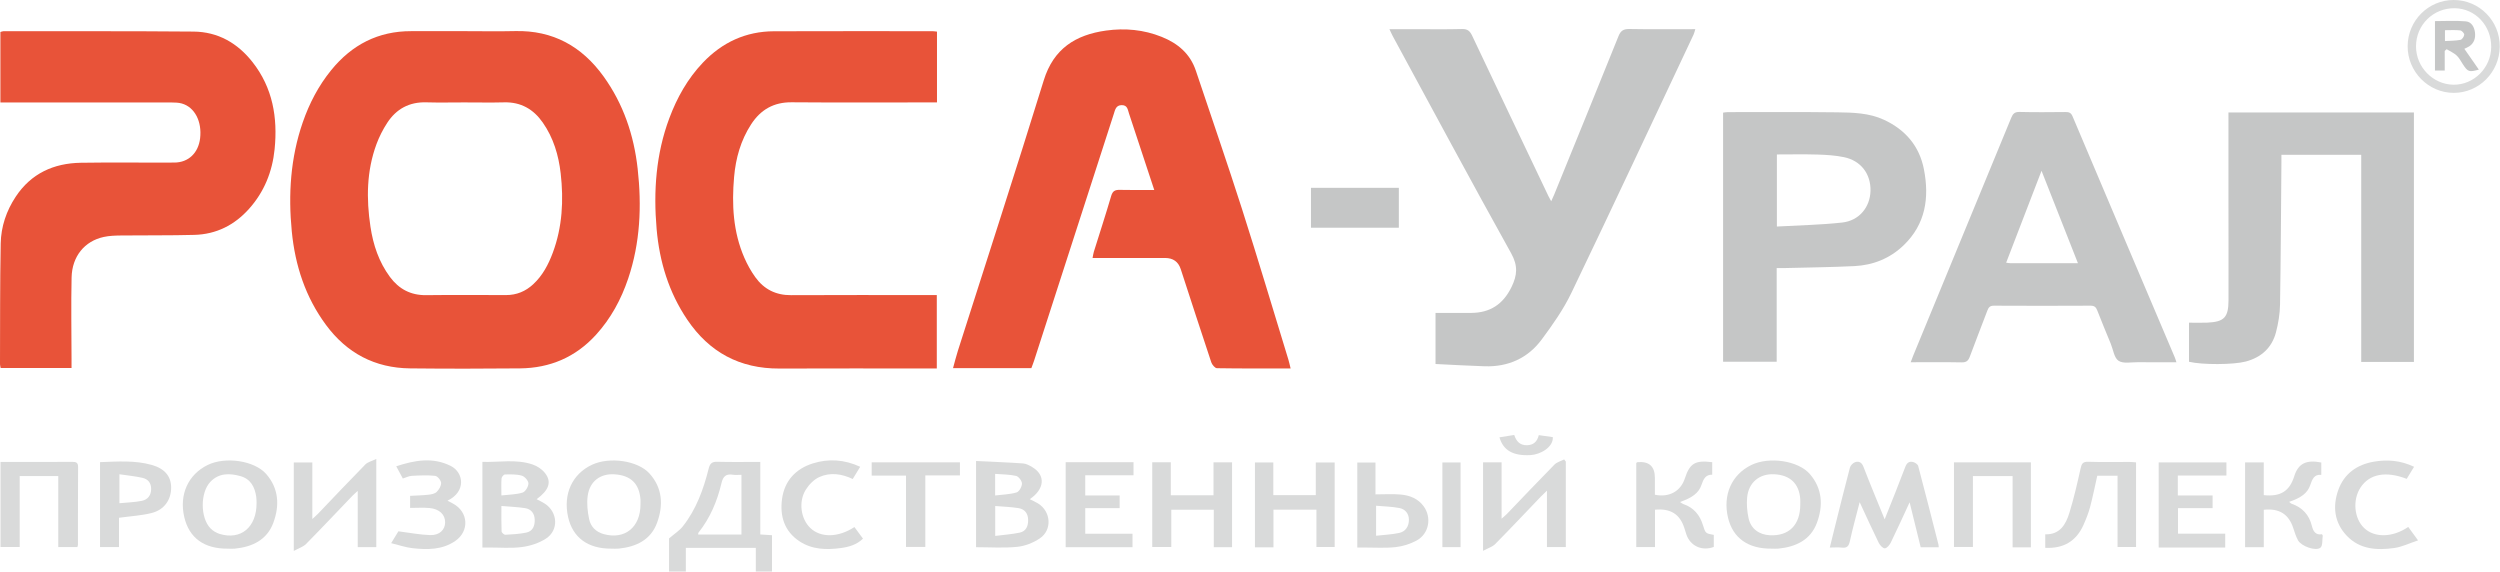 <?xml version="1.0" encoding="UTF-8"?> <svg xmlns="http://www.w3.org/2000/svg" width="1827" height="418" viewBox="0 0 1827 418" fill="none"><path d="M339.99 22.77C352.15 22.77 364.32 23.01 376.47 22.72C404.09 22.07 425.25 33.87 441.08 55.85C455.59 76 463.27 98.79 466 123.28C469.03 150.46 467.92 177.35 459.09 203.53C453.94 218.8 446.42 232.75 435.49 244.73C420.64 261.01 401.98 268.98 380.12 269.21C353.3 269.48 326.48 269.5 299.67 269.21C273.98 268.94 253.49 258.08 238.25 237.47C223.22 217.15 215.68 194.05 213.24 169.14C210.59 142.07 212.28 115.4 221.23 89.48C226.04 75.56 232.76 62.65 242.1 51.19C257.16 32.71 276.38 22.71 300.52 22.77C313.68 22.8 326.84 22.77 340 22.77H339.99ZM339.96 74.84C330.47 74.84 320.98 75.06 311.5 74.79C299.04 74.43 289.57 79.65 282.95 89.83C279.81 94.65 277.14 99.92 275.14 105.31C267.87 124.96 267.67 145.27 270.73 165.69C272.72 178.95 276.9 191.48 284.99 202.41C291.54 211.25 300.16 215.84 311.44 215.7C330.91 215.46 350.38 215.62 369.85 215.64C377.54 215.64 384.11 212.91 389.7 207.71C396.58 201.32 400.8 193.25 404 184.64C410.98 165.87 411.98 146.4 409.75 126.74C408.24 113.43 404.46 100.74 396.67 89.58C389.85 79.8 380.68 74.48 368.41 74.8C358.93 75.05 349.44 74.85 339.95 74.85L339.96 74.84Z" fill="#E85339"></path><path d="M943.17 269.27C924.62 269.27 906.981 269.37 889.341 269.08C887.901 269.06 885.801 266.54 885.211 264.78C877.651 242.14 870.301 219.43 862.901 196.73C861.121 191.27 857.31 188.537 851.47 188.53C834 188.53 816.531 188.53 798.451 188.53C798.811 186.71 798.97 185.32 799.38 184C803.62 170.39 808.06 156.84 812.07 143.16C813.15 139.48 814.98 138.67 818.44 138.76C826.54 138.97 834.641 138.83 843.531 138.83C841.941 134.01 840.6 129.96 839.26 125.91C834.53 111.58 829.82 97.25 825.07 82.93C824.16 80.19 823.991 76.79 819.771 76.83C815.471 76.87 814.93 80.26 813.98 83.21C794.56 143.3 775.16 203.41 755.74 263.5C755.13 265.38 754.39 267.21 753.72 269.01H696.48C697.73 264.51 698.741 260.37 700.031 256.32C721.001 190.46 742.381 124.73 762.781 58.7C769.941 35.51 786.091 25.44 808.281 22.34C822.121 20.41 835.83 21.66 848.99 26.95C860.83 31.7 869.791 39.28 873.951 51.72C885.211 85.35 896.82 118.87 907.63 152.65C919.34 189.28 930.311 226.14 941.581 262.91C942.151 264.77 942.53 266.68 943.18 269.27H943.17Z" fill="#E85339"></path><path d="M684.75 23.12V74.84C682.75 74.84 680.84 74.84 678.94 74.84C645.47 74.84 612 75.02 578.53 74.75C565.41 74.64 555.88 80.16 548.94 90.83C541.34 102.52 537.68 115.57 536.48 129.26C534.7 149.47 535.73 169.46 543.98 188.4C546.15 193.38 548.86 198.25 552.04 202.65C558.36 211.4 567 215.77 578.09 215.71C611.56 215.53 645.03 215.64 678.5 215.64C680.45 215.64 682.4 215.64 684.61 215.64V269.29C682.55 269.29 680.77 269.29 678.99 269.29C642.52 269.29 606.06 269.16 569.59 269.33C540.62 269.46 518.3 257.41 502.22 233.56C488.72 213.54 481.93 191.22 479.86 167.35C477.47 139.75 479.35 112.62 489.13 86.42C494.76 71.35 502.51 57.5 513.69 45.76C527.79 30.96 545 22.93 565.56 22.85C604.19 22.71 642.82 22.79 681.45 22.79C682.41 22.79 683.38 22.98 684.76 23.12H684.75Z" fill="#E85339"></path><path d="M0.29 74.84V23.4C0.95 23.22 1.71 22.82 2.47 22.82C48.77 22.85 95.08 22.68 141.38 23.08C159.26 23.23 173.62 31.46 184.61 45.47C199.34 64.26 203 85.96 200.69 109C199.04 125.42 193.12 140.21 181.96 152.66C171.34 164.51 158.06 171.2 142.14 171.65C124.33 172.15 106.5 171.88 88.68 172.09C84.37 172.14 79.96 172.25 75.78 173.17C61.79 176.23 52.67 187.34 52.32 202.78C51.88 222.72 52.25 242.67 52.28 262.62C52.28 264.6 52.28 266.58 52.28 268.93H0.49C0.32 268.02 0 267.1 0 266.17C0.11 236.74 -0.04 207.31 0.52 177.9C0.75 165.63 4.65 154.06 11.51 143.71C22.75 126.76 39.21 119.29 59.01 118.95C81.82 118.57 104.65 118.94 127.47 118.8C137.77 118.74 144.96 111.74 146.24 101.1C147.72 88.77 142.26 78.24 132.81 75.62C130.46 74.97 127.89 74.9 125.42 74.89C85.61 74.85 45.8 74.86 5.99 74.86C4.19 74.86 2.4 74.86 0.3 74.86L0.29 74.84Z" fill="#E85339"></path><path d="M1049.08 266.01V228.68C1057.9 228.68 1066.5 228.72 1075.1 228.68C1088.95 228.61 1098.46 222.39 1104.63 209.74C1108.86 201.05 1109.4 194.17 1104.34 185.08C1075.03 132.44 1046.56 79.33 1017.81 26.38C1017.06 24.99 1016.44 23.52 1015.39 21.32C1021.59 21.32 1027.02 21.32 1032.45 21.32C1044.44 21.32 1056.44 21.53 1068.42 21.21C1072.48 21.1 1074.22 22.67 1075.84 26.08C1094.35 65.22 1113 104.3 1131.62 143.38C1132.1 144.4 1132.69 145.36 1133.62 147.09C1134.54 145.04 1135.23 143.62 1135.82 142.16C1151.51 103.61 1167.26 65.08 1182.78 26.46C1184.41 22.4 1186.47 21.12 1190.8 21.2C1206.61 21.49 1222.42 21.31 1238.93 21.31C1238.42 22.94 1238.19 24.15 1237.68 25.24C1207.98 88.25 1178.49 151.37 1148.31 214.16C1142.54 226.17 1134.66 237.34 1126.68 248.1C1116.53 261.78 1102.21 268.21 1085.06 267.68C1073.16 267.31 1061.27 266.59 1049.06 266.01H1049.08Z" fill="#C5C6C6"></path><path d="M1764.08 264.5H1725.58V113.14H1667.26C1667.26 115.06 1667.27 116.98 1667.26 118.91C1666.97 153.48 1666.81 188.06 1666.25 222.62C1666.14 229.35 1665 236.21 1663.31 242.74C1660.36 254.13 1652.55 261.17 1641.22 264.2C1632.16 266.62 1609.41 266.67 1599.73 264.38V235.81C1604.28 235.81 1608.71 235.98 1613.12 235.78C1625.39 235.22 1628.55 231.99 1628.59 219.52C1628.66 194.08 1628.57 168.65 1628.55 143.21C1628.54 124.76 1628.55 106.3 1628.55 87.85C1628.55 86.06 1628.55 84.27 1628.55 82.2H1764.09V264.5H1764.08Z" fill="#C5C6C6"></path><path d="M1590.5 264.73C1580.82 264.73 1571.56 264.79 1562.31 264.7C1557.52 264.65 1551.67 265.93 1548.24 263.67C1545.02 261.56 1544.34 255.58 1542.58 251.29C1539.25 243.16 1535.85 235.06 1532.68 226.86C1531.7 224.33 1530.46 223.37 1527.64 223.39C1504.17 223.52 1480.69 223.52 1457.22 223.39C1454.29 223.37 1453.26 224.57 1452.34 227.03C1448.17 238.21 1443.7 249.28 1439.6 260.49C1438.47 263.58 1437.1 264.89 1433.59 264.82C1421.46 264.58 1409.32 264.73 1396.33 264.73C1397.09 262.72 1397.6 261.26 1398.19 259.84C1422.08 201.91 1446 144 1469.82 86.05C1471.05 83.06 1472.41 81.72 1475.92 81.81C1487.07 82.09 1498.23 81.97 1509.38 81.87C1511.94 81.85 1513.47 82.28 1514.63 85.03C1539.47 143.82 1564.45 202.55 1589.39 261.3C1589.77 262.18 1589.99 263.13 1590.51 264.72L1590.5 264.73ZM1518.56 192.36C1509.59 169.59 1500.98 147.74 1491.95 124.81C1483.08 147.86 1474.66 169.72 1466.1 191.98C1467.64 192.17 1468.43 192.35 1469.22 192.35C1485.34 192.37 1501.46 192.36 1518.57 192.36H1518.56Z" fill="#C5C6C6"></path><path d="M1298.4 195.89V264.35H1259.23V82.32C1260.27 82.2 1261.52 81.93 1262.77 81.93C1289.4 81.93 1316.04 81.75 1342.67 82.09C1354.26 82.24 1366.03 82.52 1376.87 87.57C1392.46 94.83 1402.69 106.72 1406 123.71C1410.06 144.52 1407.24 163.84 1391.14 179.29C1381.17 188.86 1368.88 193.8 1355.17 194.47C1338.4 195.29 1321.6 195.45 1304.81 195.89C1302.86 195.94 1300.9 195.89 1298.39 195.89H1298.4ZM1298.55 165.55C1314.91 164.62 1330.68 164.36 1346.29 162.63C1358.69 161.25 1366.64 151.4 1366.96 139.57C1367.3 127.19 1360 117.44 1347.61 114.86C1341.33 113.55 1334.79 113.15 1328.35 112.95C1318.45 112.65 1308.54 112.87 1298.55 112.87V165.55Z" fill="#C5C6C6"></path><path d="M552.35 400.36H501.21V417.68H488.95V393.47C492.98 390.01 496.52 387.8 498.96 384.72C508.82 372.25 514.11 357.6 517.91 342.4C518.85 338.65 520.34 337.36 524.23 337.47C534.5 337.75 544.79 337.56 555.62 337.56V390.58C558.69 390.78 561.25 390.94 564.17 391.13V417.69H552.35V400.35V400.36ZM541.84 346.99C539.56 346.99 537.55 347.25 535.65 346.94C530.62 346.11 528.44 348.04 527.25 353.1C524.15 366.24 518.96 378.55 510.44 389.26C510.2 389.56 510.29 390.13 510.23 390.63H541.85V347L541.84 346.99Z" fill="#D9DADA"></path><path d="M1377.32 379.49C1382.68 365.97 1387.68 353.71 1392.34 341.32C1393.51 338.2 1395.26 336.89 1398.21 337.68C1399.6 338.05 1401.49 339.33 1401.81 340.55C1406.87 359.61 1411.72 378.73 1416.6 397.85C1416.76 398.46 1416.74 399.11 1416.83 399.94H1403.64C1401.09 389.57 1398.5 379.06 1395.55 367.09C1390.57 377.82 1386.32 387.24 1381.78 396.53C1380.91 398.32 1378.92 400.69 1377.41 400.72C1375.92 400.75 1373.83 398.41 1372.96 396.65C1368.31 387.17 1363.96 377.55 1359.04 366.98C1356.42 377.24 1353.88 386.3 1351.89 395.48C1351.11 399.1 1349.81 400.65 1346.03 400.2C1343.42 399.89 1340.73 400.14 1337.22 400.14C1338.41 395.32 1339.47 390.93 1340.57 386.55C1344.31 371.59 1347.99 356.62 1351.93 341.72C1352.35 340.13 1354.16 338.26 1355.73 337.76C1358.42 336.89 1360.53 337.8 1361.79 341.07C1366.61 353.59 1371.81 365.98 1377.31 379.51L1377.32 379.49Z" fill="#D9DADA"></path><path d="M352.53 400.12V337.55C364.94 337.9 377.26 335.38 389.21 339.44C392.63 340.6 396.18 342.98 398.37 345.81C403.35 352.24 401.12 358.31 392.15 364.8C394.21 365.91 396.29 366.84 398.18 368.07C407.66 374.26 408.46 387.45 399 393.6C393.93 396.9 387.53 398.98 381.49 399.77C373.47 400.83 365.2 400.09 357.04 400.12C355.72 400.12 354.4 400.12 352.53 400.12ZM366.43 369.76C366.43 376.54 366.31 382.47 366.56 388.38C366.6 389.27 368.39 390.85 369.31 390.8C374.4 390.54 379.55 390.25 384.53 389.24C389.37 388.26 390.91 384.29 390.77 379.76C390.63 375.23 388.21 372.05 383.75 371.35C378.25 370.49 372.64 370.3 366.43 369.76ZM366.42 362.07C372.26 361.39 377.33 361.43 381.92 359.97C383.96 359.32 386.18 355.61 386.18 353.3C386.18 351.32 383.44 348.21 381.34 347.61C377.46 346.5 373.16 346.68 369.03 346.74C368.15 346.75 366.63 348.49 366.54 349.53C366.24 353.28 366.42 357.07 366.42 362.07Z" fill="#D9DADA"></path><path d="M713.3 399.9V336.92C724.97 337.48 736.35 337.88 747.7 338.68C750.04 338.84 752.45 340.21 754.55 341.48C764.26 347.36 763.42 357.46 752.55 364.8C754.65 365.87 756.76 366.76 758.67 367.96C768.11 373.85 769.08 387.3 759.86 393.48C755.09 396.68 749.06 399.06 743.38 399.63C733.54 400.62 723.53 399.9 713.29 399.9H713.3ZM727.31 369.8V391.65C733.56 390.85 739.44 390.45 745.16 389.26C749.96 388.25 751.48 384.36 751.36 379.74C751.24 375.07 748.72 372.06 744.34 371.34C738.85 370.45 733.23 370.3 727.32 369.79L727.31 369.8ZM727.24 362.09C732.9 361.39 738.11 361.32 742.91 359.87C744.8 359.3 746.82 355.68 746.85 353.43C746.87 351.49 744.44 348.24 742.58 347.8C737.71 346.66 732.56 346.75 727.25 346.32V362.09H727.24Z" fill="#D9DADA"></path><path d="M166.63 400.96C149.2 401.15 138.2 393.14 134.65 377.83C130.85 361.47 137.48 346.77 151.8 339.79C164.75 333.47 186 336.59 194.58 346.45C203.83 357.09 204.37 369.59 199.76 382.03C195.11 394.6 184.39 399.66 171.63 400.95C169.98 401.12 168.31 400.97 166.64 400.97L166.63 400.96ZM187.5 367.54C187.45 366.43 187.5 364.75 187.27 363.12C186.24 355.9 183.19 350.02 175.62 347.92C167.78 345.75 160.04 345.61 153.84 352.02C146.28 359.82 146.25 378.37 153.84 386.14C155.61 387.95 158.08 389.45 160.51 390.19C176.03 394.89 187.58 385.35 187.5 367.55V367.54Z" fill="#D9DADA"></path><path d="M446.73 400.95C429.7 401.07 418.54 392.87 415.18 377.91C411.41 361.12 418.11 346.43 432.66 339.63C445.5 333.63 466.1 336.58 474.64 346.03C484.25 356.67 484.82 369.26 480.23 381.92C475.64 394.58 464.96 399.59 452.22 400.92C450.41 401.11 448.56 400.95 446.74 400.95H446.73ZM468.07 368.43C468.07 367.27 468.15 366.1 468.06 364.94C467.14 353.38 460.95 347.41 449.13 346.63C438.8 345.95 430.97 351.67 429.5 362.3C428.72 367.9 429.38 373.91 430.56 379.49C431.7 384.87 435.48 388.75 441.17 390.32C456.65 394.59 468.11 385.31 468.08 368.42L468.07 368.43Z" fill="#D9DADA"></path><path d="M1294.73 400.95C1277.55 401.17 1266.37 393.19 1262.84 378.34C1258.89 361.73 1265.48 346.82 1279.88 339.82C1292.91 333.48 1314.12 336.6 1322.65 346.45C1331.87 357.11 1332.43 369.57 1327.83 382.02C1323.18 394.62 1312.46 399.62 1299.72 400.93C1298.07 401.1 1296.4 400.95 1294.73 400.95ZM1315.63 368.67C1315.63 367.34 1315.71 366.01 1315.62 364.68C1314.79 353.36 1308.16 347.11 1296.47 346.58C1285.79 346.1 1277.87 352.56 1276.81 363.51C1276.32 368.54 1276.79 373.84 1277.87 378.79C1279.54 386.42 1285.55 390.76 1293.4 391.16C1307.42 391.87 1315.65 383.57 1315.64 368.66L1315.63 368.67Z" fill="#D9DADA"></path><path d="M1144.3 337.33V399.78H1130.51V358.57C1128.34 360.69 1127.09 361.84 1125.91 363.06C1114.86 374.59 1103.93 386.22 1092.71 397.57C1090.69 399.62 1087.52 400.54 1083.82 402.56V337.88H1097.36V379.07C1099.27 377.36 1100.37 376.5 1101.33 375.5C1112.85 363.51 1124.27 351.42 1135.94 339.57C1137.75 337.73 1140.68 336.99 1143.09 335.74C1143.49 336.27 1143.9 336.8 1144.3 337.32V337.33Z" fill="#D9DADA"></path><path d="M275.01 399.86H261.43V358.75C259.55 360.47 258.48 361.36 257.52 362.35C246.24 374.11 235.08 385.97 223.64 397.56C221.61 399.62 218.44 400.57 214.7 402.63V337.95H228.25V379.3C230.28 377.42 231.43 376.46 232.46 375.38C243.96 363.37 255.35 351.27 267 339.42C268.77 337.62 271.72 336.99 275 335.39V399.87L275.01 399.86Z" fill="#D9DADA"></path><path d="M42.58 399.82V347.89H14.39V399.75H0.38V337.57C4.04 337.57 7.48 337.57 10.93 337.57C24.9 337.57 38.88 337.62 52.85 337.53C55.66 337.51 57.1 338.08 57.07 341.34C56.94 360.27 56.99 379.2 56.96 398.13C56.96 398.6 56.74 399.07 56.55 399.81H42.56L42.58 399.82Z" fill="#D9DADA"></path><path d="M900.39 337.87V399.87H887.03V372.52H855.98V399.77H842.05V337.84H855.62V361.94H886.83V337.86H900.38L900.39 337.87Z" fill="#D9DADA"></path><path d="M930.65 399.99H917.12V337.96H930.54V361.84H961.57V337.98H975.37V399.75H962.05V372.46H930.65V399.98V399.99Z" fill="#D9DADA"></path><path d="M1484.17 400H1470.81V347.92H1441.81V399.72H1427.96V337.89H1484.17V399.99V400Z" fill="#D9DADA"></path><path d="M1640.7 337.9H1654.35V361.84C1666.57 363.16 1673.22 358.93 1676.63 348.04C1679.53 338.79 1685.32 335.79 1696.4 338V347.05C1691.07 346.44 1689.78 350.39 1688.27 354.66C1686.22 360.46 1681.63 363.77 1672.89 366.77C1673.64 367.34 1674.15 367.96 1674.79 368.18C1682.66 370.9 1687.55 376.31 1689.52 384.36C1690.48 388.27 1692.24 391.19 1696.86 390.43C1697.15 390.89 1697.5 391.2 1697.46 391.44C1697 394.48 1697.55 398.83 1695.76 400.26C1692.35 402.99 1681.84 399.19 1679.45 394.96C1677.85 392.12 1676.91 388.88 1675.86 385.75C1672.51 375.72 1665.69 371.36 1654.37 372.53V399.87H1640.71V337.91L1640.7 337.9Z" fill="#D9DADA"></path><path d="M1195.79 338.29C1196.39 337.91 1196.52 337.76 1196.66 337.75C1205.15 336.983 1209.39 340.817 1209.39 349.25V361.56C1219.78 363.71 1228.21 359.04 1231.25 349.74C1234.9 338.55 1238.78 336.19 1251.29 337.77V346.9C1246.48 346.77 1244.85 350.13 1243.45 354.34C1241.49 360.24 1236.67 363.76 1227.71 366.86C1228.71 367.48 1229.39 368.1 1230.18 368.37C1237.73 370.94 1242.21 376.29 1244.5 383.75C1246.36 389.81 1246.42 389.8 1252.43 390.9V399.7C1243.82 402.92 1235.32 399.06 1232.42 390.63C1231.88 389.07 1231.42 387.47 1230.92 385.9C1227.7 375.82 1220.89 371.41 1209.48 372.49V399.82H1195.78V338.28L1195.79 338.29Z" fill="#D9DADA"></path><path d="M1022.27 137.26V166.42H958.06V137.26H1022.27Z" fill="#C5C6C6"></path><path d="M1494.67 400.35V390.49C1505.42 390.79 1509.72 383.22 1512.33 374.73C1515.58 364.15 1518.07 353.33 1520.46 342.52C1521.22 339.08 1521.94 337.35 1525.99 337.47C1536.13 337.79 1546.29 337.56 1556.44 337.59C1557.89 337.59 1559.34 337.79 1561.03 337.91V399.73H1547.51V347.65H1532.69C1530.99 355.19 1529.45 362.95 1527.43 370.58C1526.25 375.03 1524.49 379.37 1522.62 383.59C1517.32 395.53 1507.97 401.01 1494.68 400.35H1494.67Z" fill="#D9DADA"></path><path d="M778.8 337.78H828.38V347.31H793.09V362.1H818.23V371.32H793.1V390.04H827.63V399.88H778.79V337.8L778.8 337.78Z" fill="#D9DADA"></path><path d="M86.97 378.39V399.81H73.1V337.73C85.99 337.28 98.6 336.3 110.93 339.78C120.35 342.44 125.01 348.1 125.07 356.15C125.14 365.13 120.14 372.53 110.88 374.89C103.43 376.79 95.59 377.19 86.97 378.39ZM87.28 367.75C92.97 367.19 98.41 367.08 103.65 366.01C107.85 365.16 110.4 362.14 110.46 357.44C110.52 352.89 108.11 350.1 104.06 349.19C98.69 347.99 93.16 347.46 87.28 346.59V367.75Z" fill="#D9DADA"></path><path d="M1627.07 337.91V347.51H1591.54V362.08H1616.97V371.36H1591.69V390.01H1626.19V400.13H1577.57V337.92H1627.08L1627.07 337.91Z" fill="#D9DADA"></path><path d="M991.91 400.12V338H1005.2V361.29C1011.73 361.29 1017.68 360.88 1023.55 361.4C1030.14 361.98 1036.24 364.31 1040.37 369.93C1046.45 378.2 1044.36 390.03 1035.34 394.97C1030.67 397.52 1025.18 399.26 1019.89 399.84C1012.33 400.67 1004.61 400.1 996.95 400.13C995.47 400.13 993.98 400.13 991.91 400.13V400.12ZM1005.65 369.58V391.52C1011.6 390.84 1017.17 390.63 1022.53 389.47C1027.26 388.45 1029.62 384.61 1029.64 379.88C1029.66 375.41 1026.96 372.1 1022.75 371.28C1017.2 370.2 1011.46 370.12 1005.64 369.59L1005.65 369.58Z" fill="#D9DADA"></path><path d="M299.71 371.17V362.36C304.35 362.1 308.78 362.03 313.17 361.54C315.25 361.31 317.78 360.82 319.14 359.47C320.84 357.78 322.5 355.03 322.36 352.86C322.24 350.99 319.71 347.94 318 347.75C312.36 347.15 306.59 347.45 300.89 347.75C298.82 347.86 296.81 348.95 294.39 349.7C292.86 346.87 291.4 344.15 289.57 340.76C303.14 336.3 316.23 333.96 329.32 340.46C338.9 345.21 340.87 359.23 327.05 365.9C328.52 366.68 329.82 367.36 331.1 368.05C342.33 374.1 343.21 388.13 332.66 395.37C323.13 401.91 312.26 401.81 301.43 400.61C296.42 400.06 291.54 398.32 285.86 396.94C288.22 393.07 290.07 390.05 291.15 388.28C299.6 389.35 307.02 390.84 314.48 391.05C321.21 391.24 325.26 387.13 325.31 381.83C325.36 376.03 321.12 371.91 313.74 371.25C309.3 370.85 304.79 371.18 299.71 371.18V371.17Z" fill="#D9DADA"></path><path d="M628.62 341.14C626.61 344.43 624.98 347.09 623.17 350.06C615.17 346.23 606.75 345.03 598.75 348.63C594.82 350.4 591.19 354.15 588.86 357.89C583.35 366.73 585.25 379.3 592.24 385.91C599.84 393.1 612.57 392.91 624.41 385.17C626.42 387.9 628.46 390.65 630.67 393.64C626.11 398.08 620.44 399.7 614.54 400.5C603.96 401.94 593.46 401.68 584.23 395.56C573.17 388.23 569.82 377.14 571.51 364.65C573.31 351.39 581.46 342.61 594.01 338.66C605.39 335.08 616.89 335.72 628.62 341.12V341.14Z" fill="#D9DADA"></path><path d="M1759.95 385.09C1762.12 388.06 1764.15 390.85 1767.11 394.9C1760.9 396.96 1755.47 399.67 1749.78 400.48C1737.12 402.27 1724.53 401.56 1715 391.5C1705.88 381.89 1704.55 370.06 1708.83 358.07C1713.08 346.19 1722.45 339.52 1734.83 337.39C1744.68 335.7 1754.33 336.44 1764.2 341.13C1762.32 344.23 1760.56 347.1 1758.83 349.95C1743.55 344.05 1731.59 346.35 1725.06 356.3C1719.17 365.27 1720.35 378.78 1727.63 385.8C1735.21 393.11 1748.43 392.97 1759.94 385.08L1759.95 385.09Z" fill="#D9DADA"></path><path d="M637.03 347.58V337.89H701.52V347.4H676.219V399.72H662.099V347.57H637.02L637.03 347.58Z" fill="#D9DADA"></path><path d="M1793.21 67.87C1774.67 67.87 1759.37 52.34 1759.51 33.64C1759.65 15 1774.67 -0.01 1793.18 4.99376e-06C1811.92 0.01 1827.04 15.34 1826.82 34.11C1826.6 52.81 1811.63 67.86 1793.22 67.87H1793.21ZM1820.57 34.38C1820.74 18.78 1808.97 6.23 1793.95 6.01C1778.26 5.77 1765.64 18.19 1765.62 33.87C1765.6 49.01 1777.97 61.7 1792.94 61.91C1807.88 62.11 1820.4 49.64 1820.58 34.38H1820.57Z" fill="#D9DADA"></path><path d="M1067.38 399.85H1054.1V337.96H1067.38V399.85Z" fill="#D9DADA"></path><path d="M1095.82 319.59C1099.57 318.99 1102.98 318.45 1106.6 317.87C1108.12 322.56 1110.85 325.51 1115.97 325.37C1120.59 325.24 1123.36 322.87 1124.55 318C1128.09 318.5 1131.48 318.98 1134.82 319.46C1135.18 326.9 1125.66 332.18 1118.54 332.58C1106.01 333.28 1098.6 329.33 1095.81 319.6L1095.82 319.59Z" fill="#D9DADA"></path><path d="M1800.95 35.68C1804.53 40.82 1807.98 45.78 1811.54 50.88C1804.35 52.86 1803.54 52.55 1799.87 46.97C1798.41 44.75 1797.18 42.25 1795.27 40.51C1793.2 38.62 1790.46 37.45 1788.01 35.96C1787.54 36.38 1787.07 36.8 1786.6 37.21V51.56H1779.47V15.43C1786.96 15.43 1794.54 14.96 1802.02 15.61C1806.15 15.97 1808.27 19.73 1808.73 23.87C1809.18 27.91 1808.1 31.45 1804.56 33.84C1803.38 34.64 1801.99 35.14 1800.94 35.66L1800.95 35.68ZM1786.77 30.01C1790.96 29.74 1794.61 29.83 1798.09 29.12C1799.29 28.88 1800.77 26.7 1800.86 25.33C1800.92 24.3 1799.05 22.34 1797.88 22.21C1794.22 21.8 1790.48 22.06 1786.77 22.06V30.01Z" fill="#C5C6C6"></path></svg> 